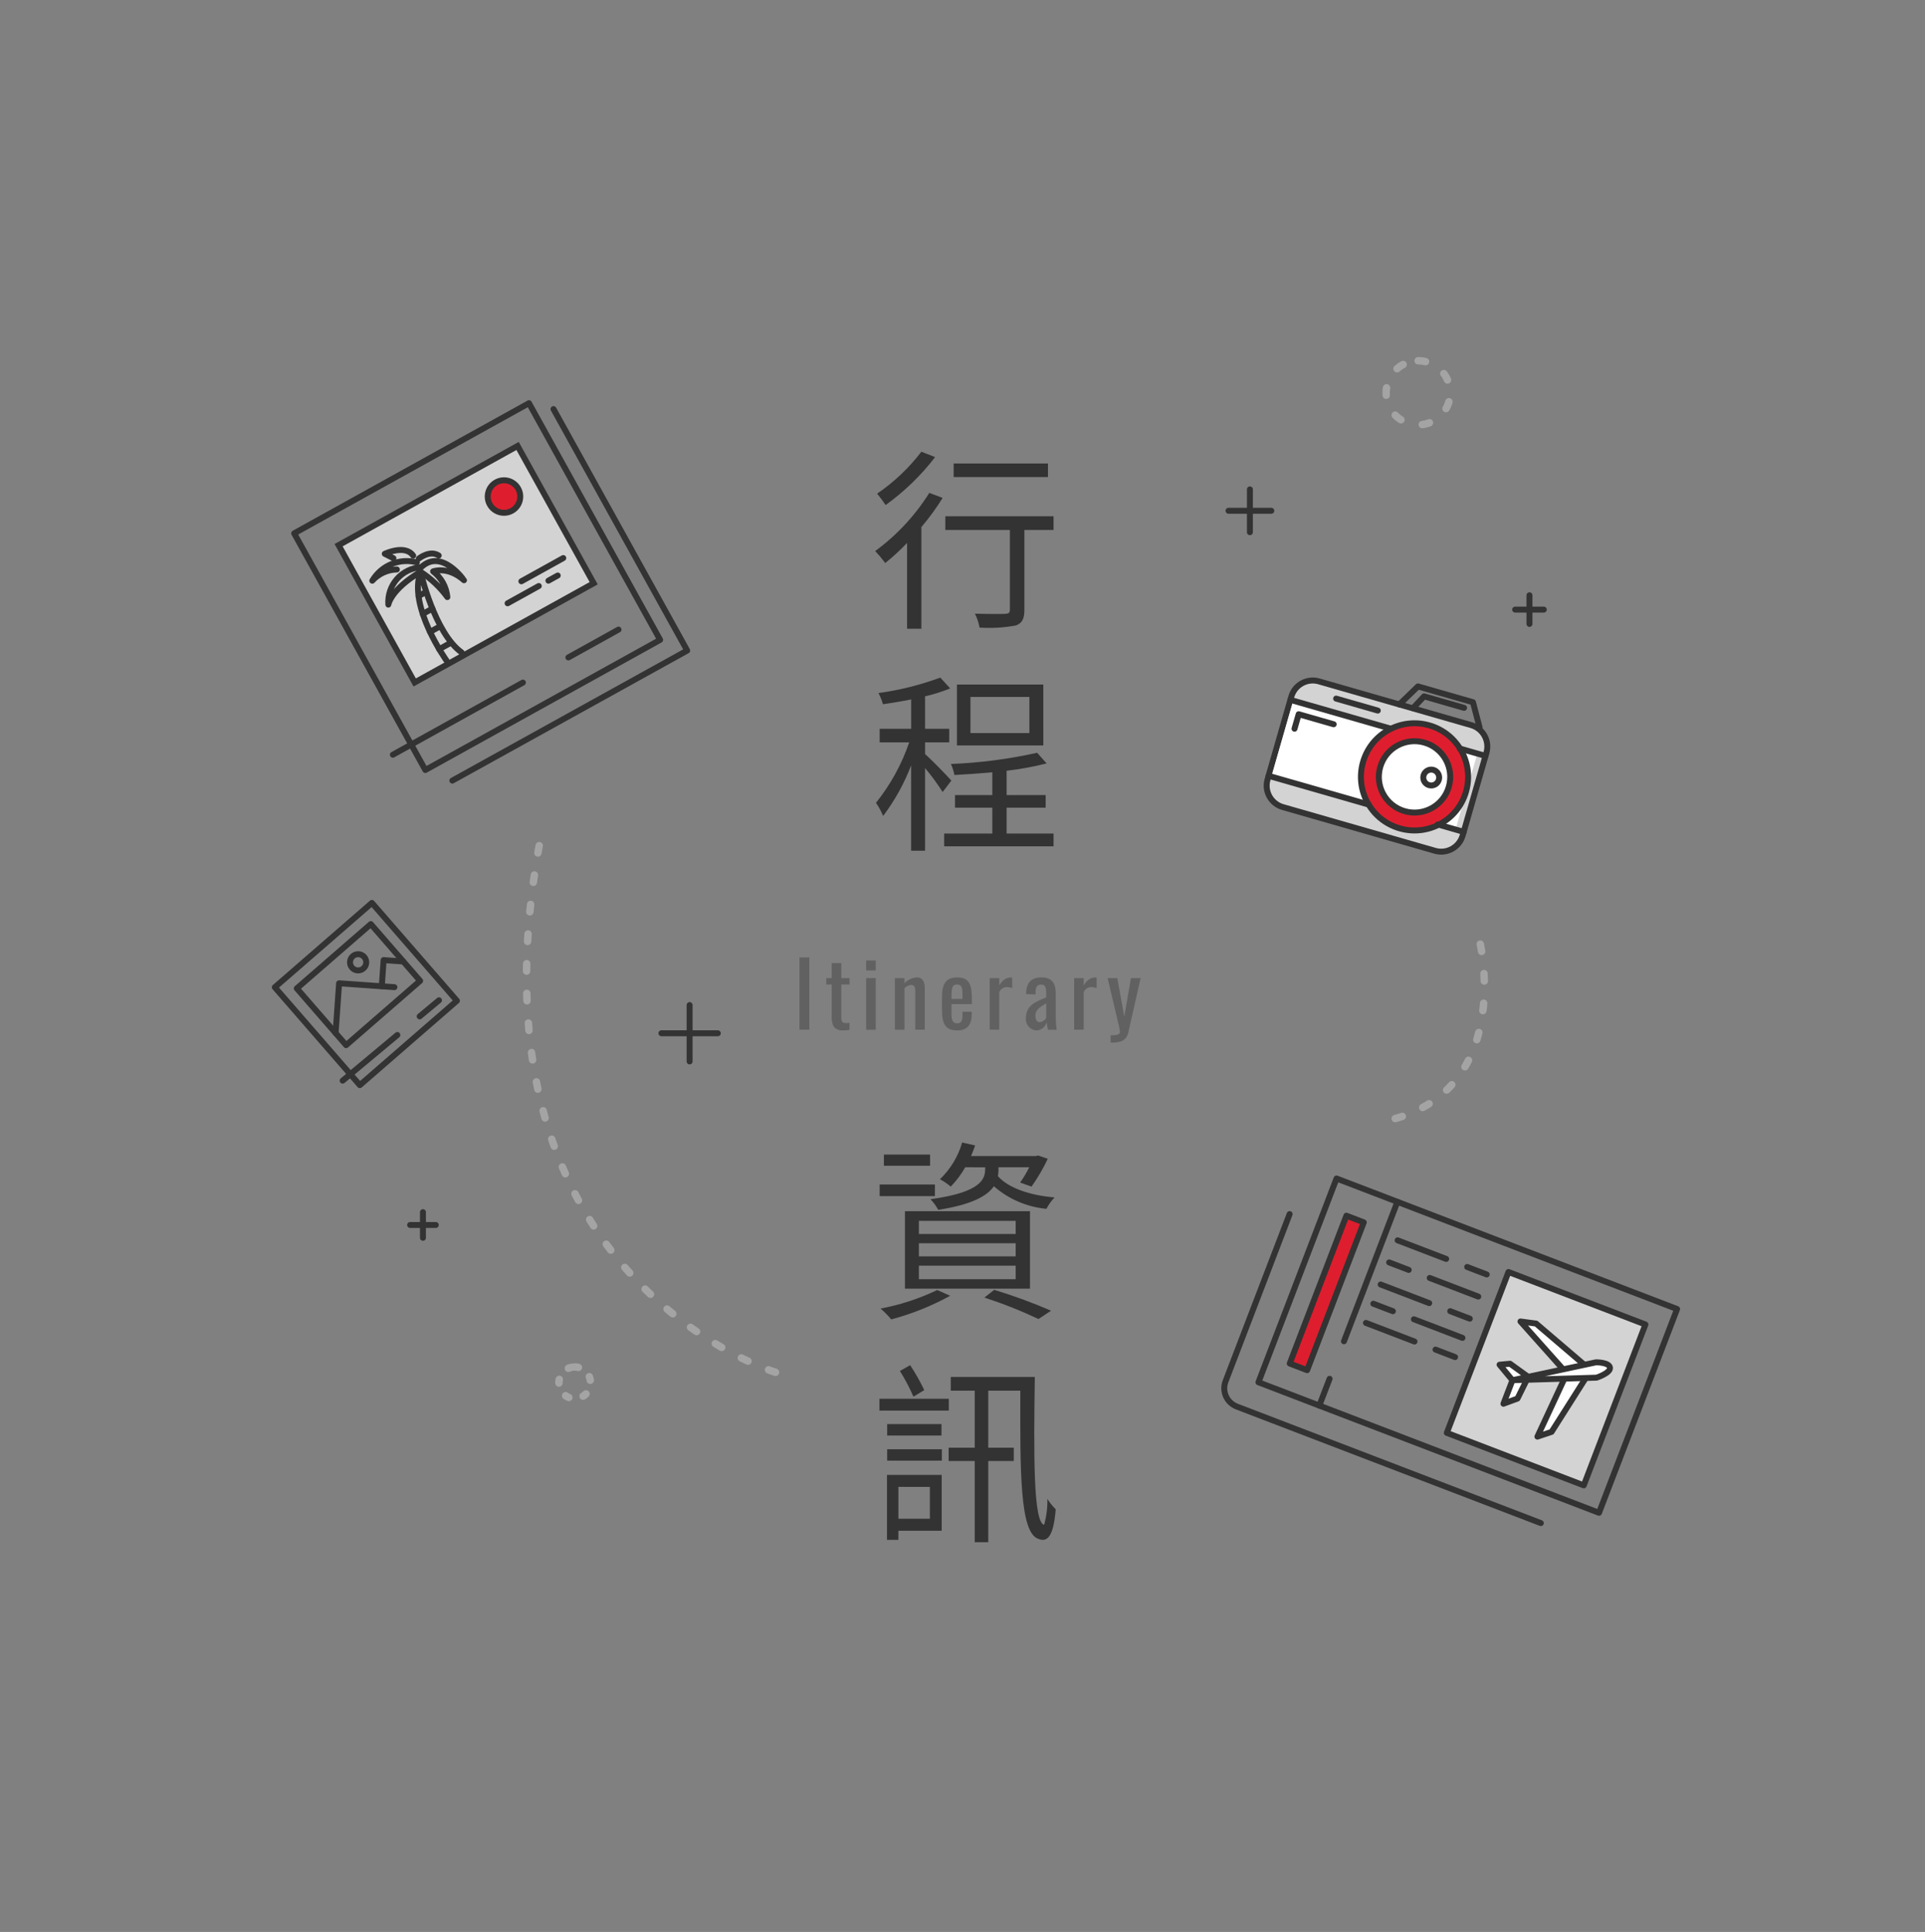 <svg width="280" height="281" viewBox="0 0 280 281" fill="none" xmlns="http://www.w3.org/2000/svg">
<rect x="0" y="0" width="280" height="281" fill="#808080" stroke="none"/>
<g clip-path="url(#clip0_134_199)">
<g clip-path="url(#clip1_134_199)">
<g clip-path="url(#clip2_134_199)">
<path d="M112.804 199.599C112.804 199.599 66.054 185.517 78.79 121.113" stroke="#A4A4A4" stroke-width="1.081" stroke-miterlimit="10" stroke-linecap="round" stroke-dasharray="1.08 3.24"/>
<path d="M96.207 150.287H104.408" stroke="#333333" stroke-width="0.865" stroke-linecap="round" stroke-linejoin="round"/>
<path d="M100.307 146.186V154.386" stroke="#333333" stroke-width="0.865" stroke-linecap="round" stroke-linejoin="round"/>
<path d="M220.386 88.665H224.553" stroke="#333333" stroke-width="0.865" stroke-linecap="round" stroke-linejoin="round"/>
<path d="M222.469 86.581V90.748" stroke="#333333" stroke-width="0.865" stroke-linecap="round" stroke-linejoin="round"/>
<path d="M178.693 74.293H184.918" stroke="#333333" stroke-width="0.865" stroke-linecap="round" stroke-linejoin="round"/>
<path d="M181.804 71.18V77.405" stroke="#333333" stroke-width="0.865" stroke-linecap="round" stroke-linejoin="round"/>
<path d="M59.654 178.173H63.386" stroke="#333333" stroke-width="0.865" stroke-linecap="round" stroke-linejoin="round"/>
<path d="M61.52 176.307V180.039" stroke="#333333" stroke-width="0.865" stroke-linecap="round" stroke-linejoin="round"/>
<path d="M83.598 198.825C84.053 198.825 84.498 198.96 84.876 199.213C85.255 199.466 85.55 199.826 85.724 200.246C85.898 200.667 85.944 201.129 85.855 201.576C85.766 202.022 85.547 202.433 85.225 202.754C84.903 203.076 84.493 203.296 84.047 203.384C83.6 203.473 83.138 203.428 82.717 203.253C82.296 203.079 81.937 202.784 81.684 202.406C81.431 202.027 81.296 201.582 81.296 201.127C81.296 200.517 81.539 199.931 81.97 199.499C82.402 199.068 82.987 198.825 83.598 198.825Z" stroke="#A4A4A4" stroke-width="1.081" stroke-linecap="round" stroke-dasharray="0.54 2.16"/>
<path d="M206.279 52.472C207.201 52.472 208.102 52.745 208.868 53.257C209.635 53.769 210.232 54.497 210.585 55.349C210.937 56.2 211.03 57.138 210.85 58.042C210.67 58.946 210.226 59.776 209.574 60.428C208.923 61.08 208.092 61.524 207.188 61.703C206.284 61.883 205.347 61.791 204.495 61.438C203.644 61.085 202.916 60.488 202.404 59.722C201.892 58.955 201.618 58.054 201.618 57.132C201.618 55.896 202.109 54.711 202.983 53.837C203.857 52.963 205.043 52.472 206.279 52.472Z" stroke="#A4A4A4" stroke-width="1.081" stroke-linecap="round" stroke-dasharray="1.08 3.24"/>
<path d="M54.095 131.328L39.972 143.599L52.34 157.832L66.463 145.561L54.095 131.328Z" stroke="#333333" stroke-width="0.865" stroke-linecap="round" stroke-linejoin="round"/>
<path d="M53.936 134.408L43.171 143.763L50.345 152.019L61.111 142.665L53.936 134.408Z" stroke="#333333" stroke-width="0.865" stroke-linecap="round" stroke-linejoin="round"/>
<path d="M48.814 150.26L49.322 143.017L57.369 143.582" stroke="#333333" stroke-width="0.865" stroke-linecap="round" stroke-linejoin="round"/>
<path d="M58.662 139.847L55.801 139.646L55.535 143.448" stroke="#333333" stroke-width="0.865" stroke-linecap="round" stroke-linejoin="round"/>
<path d="M53.269 140.049C53.315 139.399 52.825 138.835 52.174 138.789C51.524 138.743 50.96 139.234 50.914 139.884C50.868 140.534 51.359 141.099 52.009 141.144C52.66 141.19 53.224 140.7 53.269 140.049Z" stroke="#333333" stroke-width="0.865" stroke-linecap="round" stroke-linejoin="round"/>
<path d="M61.044 147.834L63.854 145.491" stroke="#333333" stroke-width="0.865" stroke-linecap="round" stroke-linejoin="round"/>
<path d="M49.841 157.179L57.798 150.541" stroke="#333333" stroke-width="0.865" stroke-linecap="round" stroke-linejoin="round"/>
<path d="M76.94 58.645L42.788 77.575L61.868 111.997L96.02 93.067L76.94 58.645Z" stroke="#333333" stroke-width="0.865" stroke-linecap="round" stroke-linejoin="round"/>
<path d="M80.51 59.504L99.956 94.622L65.796 113.538" stroke="#333333" stroke-width="0.865" stroke-linecap="round" stroke-linejoin="round"/>
<path d="M75.285 64.865L49.251 79.295L60.318 99.262L86.353 84.832L75.285 64.865Z" fill="#D3D3D3" stroke="#333333" stroke-width="0.865" stroke-linecap="round"/>
<path d="M57.146 109.773L76.058 99.281" stroke="#333333" stroke-width="0.865" stroke-linecap="round" stroke-linejoin="round"/>
<path d="M82.672 95.624L89.966 91.573" stroke="#333333" stroke-width="0.865" stroke-linecap="round" stroke-linejoin="round"/>
<path d="M61.265 82.5C60.592 82.538 59.934 82.71 59.328 83.005C58.722 83.3 58.181 83.713 57.736 84.219C57.292 84.725 56.952 85.315 56.737 85.954C56.523 86.593 56.437 87.268 56.486 87.94C56.486 87.94 56.832 85.733 61.172 83.172C62.686 84.147 64.007 85.393 65.07 86.847C65.002 86.114 64.782 85.404 64.426 84.76C64.069 84.117 63.583 83.555 62.998 83.109C62.998 83.109 65.1 82.286 67.492 84.395C67.494 84.399 64.246 79.698 61.265 82.5Z" stroke="#333333" stroke-width="0.865" stroke-linecap="round" stroke-linejoin="round"/>
<path d="M60.642 81.797C59.417 81.474 58.12 81.56 56.949 82.041C55.777 82.522 54.795 83.373 54.151 84.464C54.605 83.963 55.156 83.561 55.77 83.28C56.384 82.999 57.049 82.847 57.725 82.832" stroke="#333333" stroke-width="0.865" stroke-linecap="round" stroke-linejoin="round"/>
<path d="M60.917 81.245C60.917 81.245 62.525 79.947 63.813 80.802" stroke="#333333" stroke-width="0.865" stroke-linecap="round" stroke-linejoin="round"/>
<path d="M57.223 81.19L55.965 80.55C55.965 80.55 58.935 79.136 60.099 80.818" stroke="#333333" stroke-width="0.865" stroke-linecap="round" stroke-linejoin="round"/>
<path d="M64.969 96.109C64.969 96.109 59.308 88.203 61.173 83.175C61.173 83.175 63.185 92.052 67.149 94.901" stroke="#333333" stroke-width="0.865" stroke-linecap="round" stroke-linejoin="round"/>
<path d="M60.882 86.702L61.955 86.107" stroke="#333333" stroke-width="0.865" stroke-linecap="round" stroke-linejoin="round"/>
<path d="M61.496 89.299L62.889 88.526" stroke="#333333" stroke-width="0.865" stroke-linecap="round" stroke-linejoin="round"/>
<path d="M62.55 91.912L64.019 91.097" stroke="#333333" stroke-width="0.865" stroke-linecap="round" stroke-linejoin="round"/>
<path d="M63.878 94.432L65.4 93.588" stroke="#333333" stroke-width="0.865" stroke-linecap="round" stroke-linejoin="round"/>
<path d="M75.835 84.548L81.931 81.169" stroke="#333333" stroke-width="0.865" stroke-linecap="round" stroke-linejoin="round"/>
<path d="M79.77 84.459L81.127 83.707" stroke="#333333" stroke-width="0.865" stroke-linecap="round" stroke-linejoin="round"/>
<path d="M73.832 87.75L78.368 85.236" stroke="#333333" stroke-width="0.865" stroke-linecap="round" stroke-linejoin="round"/>
<path d="M74.454 74.29C75.597 73.657 76.01 72.217 75.376 71.075C74.743 69.932 73.303 69.519 72.161 70.153C71.018 70.786 70.605 72.226 71.239 73.368C71.872 74.511 73.312 74.924 74.454 74.29Z" fill="#DE1E2E" stroke="#333333" stroke-width="0.865" stroke-linecap="round" stroke-linejoin="round"/>
<path d="M213.988 105.464L191.842 99.104C190.12 98.61 188.324 99.605 187.829 101.326L184.369 113.376C183.874 115.098 184.869 116.894 186.591 117.389L208.736 123.749C210.458 124.243 212.254 123.249 212.749 121.527L216.21 109.477C216.704 107.755 215.709 105.959 213.988 105.464Z" fill="#D3D3D3" stroke="#333333" stroke-width="0.865" stroke-linecap="round" stroke-linejoin="round"/>
<path d="M203.537 102.463L206.248 99.839L214.249 102.137L215.217 105.818" stroke="#333333" stroke-width="0.865" stroke-linecap="round" stroke-linejoin="round"/>
<path d="M205.528 103.001L207.136 101.284L212.955 102.956" stroke="#333333" stroke-width="0.865" stroke-linecap="round" stroke-linejoin="round"/>
<path d="M194.344 101.611L200.407 103.352" stroke="#333333" stroke-width="0.865" stroke-linecap="round" stroke-linejoin="round"/>
<path d="M214.897 109.579L188.108 101.886L184.912 113.016L211.7 120.71L214.897 109.579Z" fill="white"/>
<path d="M203.597 120.487C207.735 121.676 212.052 119.285 213.24 115.147C214.429 111.01 212.038 106.692 207.9 105.504C203.763 104.316 199.445 106.706 198.257 110.844C197.069 114.982 199.459 119.299 203.597 120.487Z" fill="#DE1E2E" stroke="#333333" stroke-width="0.865" stroke-linecap="round"/>
<path d="M204.316 117.987C207.072 118.778 209.948 117.186 210.739 114.43C211.531 111.674 209.938 108.799 207.183 108.007C204.427 107.216 201.551 108.808 200.76 111.564C199.968 114.32 201.561 117.195 204.316 117.987Z" fill="white" stroke="#333333" stroke-width="0.865" stroke-linecap="round"/>
<path d="M207.86 114.204C208.474 114.38 209.114 114.026 209.29 113.412C209.466 112.799 209.112 112.158 208.498 111.982C207.885 111.806 207.245 112.161 207.069 112.774C206.892 113.388 207.247 114.028 207.86 114.204Z" fill="white" stroke="#333333" stroke-width="0.865" stroke-linecap="round"/>
<path d="M187.694 101.796L202.264 105.98" stroke="#333333" stroke-width="0.865" stroke-linecap="round" stroke-linejoin="round"/>
<path d="M184.521 112.844L199.089 117.028" stroke="#333333" stroke-width="0.865" stroke-linecap="round" stroke-linejoin="round"/>
<path d="M188.292 105.994L188.898 103.882L193.99 105.344" stroke="#333333" stroke-width="0.865" stroke-linecap="round" stroke-linejoin="round"/>
<path d="M212.315 108.867L216.075 109.947" stroke="#333333" stroke-width="0.865" stroke-linecap="round" stroke-linejoin="round"/>
<path d="M209.124 119.91L212.901 120.995" stroke="#333333" stroke-width="0.865" stroke-linecap="round" stroke-linejoin="round"/>
<path d="M152.432 67.416H138.714V69.384H152.432V67.416ZM134.019 65.702C132.213 68.065 130.04 70.124 127.583 71.801C128.026 72.33 128.439 72.884 128.819 73.46C131.544 71.498 133.968 69.15 136.015 66.489L134.019 65.702ZM135.172 71.689C133.109 74.982 130.438 77.852 127.302 80.147C127.822 80.701 128.31 81.283 128.763 81.892C129.884 80.989 130.945 80.014 131.939 78.973V91.449H134.019V76.664C135.154 75.328 136.187 73.909 137.111 72.42L135.172 71.689ZM153.245 75.09H137.505V77.086H146.893V88.666C146.893 89.144 146.724 89.257 146.19 89.285C145.656 89.313 143.801 89.313 141.805 89.257C142.126 89.896 142.354 90.578 142.48 91.282C144.247 91.4 146.023 91.296 147.764 90.973C148.692 90.634 149.001 89.985 149.001 88.694V77.086H153.245V75.09ZM149.73 106.623H141.157V101.367H149.73V106.623ZM151.754 99.568H139.191V108.422H151.756L151.754 99.568ZM138.378 113.538C137.816 112.889 135.427 110.418 134.556 109.687V107.972H138.069V106.005H134.554V101.282C135.8 100.995 137.022 100.609 138.208 100.13L136.774 98.556C133.866 99.629 130.85 100.383 127.779 100.805C128.056 101.322 128.273 101.869 128.428 102.435C129.725 102.238 131.155 102.013 132.536 101.732V106.005H127.948V107.972H132.249C131.16 111.163 129.524 114.14 127.414 116.77C127.832 117.366 128.18 118.007 128.454 118.681C130.154 116.431 131.526 113.952 132.53 111.317V123.741H134.554V111.715C135.483 112.817 136.338 113.98 137.111 115.196L138.378 113.538ZM146.417 121.239V117.473H152.095V115.646H146.415V112.104C148.377 111.883 150.321 111.526 152.234 111.036L150.856 109.49C146.733 110.409 142.536 110.954 138.316 111.12C138.548 111.632 138.718 112.17 138.822 112.722C140.564 112.638 142.448 112.498 144.335 112.329V115.646H138.91V117.473H144.335V121.239H137.336V123.094H153.245V121.239H146.417Z" fill="#333333"/>
<path d="M143.295 169.784V170.066C143.295 171.527 142.621 173.439 135.341 174.422C135.786 174.882 136.165 175.403 136.465 175.968C141.412 175.211 143.632 173.914 144.56 172.539C146.7 174.41 149.375 175.559 152.205 175.823C152.524 175.221 152.921 174.663 153.386 174.165C149.704 173.856 146.64 172.76 145.15 171.073C145.204 170.767 145.232 170.457 145.235 170.146V169.78H149.704C149.324 170.555 148.882 171.297 148.383 172.001L150.041 172.591C150.946 171.314 151.736 169.959 152.402 168.543L150.997 168.066L150.66 168.148H141.243C141.44 167.642 141.665 167.136 141.834 166.602L139.95 166.18C139.362 168.214 138.247 170.056 136.718 171.521C137.278 171.821 137.806 172.179 138.292 172.589C139.111 171.745 139.82 170.801 140.4 169.778L143.295 169.784ZM133.654 184.091H147.736V186.059H133.654V184.091ZM133.654 180.831H147.736V182.742H133.654V180.831ZM133.654 177.57H147.736V179.482H133.654V177.57ZM131.63 187.436H149.816V176.165H131.63V187.436ZM135.284 167.931H128.567V169.562H135.284V167.931ZM135.987 172.288H127.948V173.975H135.987V172.288ZM136.324 187.633C133.708 188.887 130.94 189.794 128.089 190.331C128.646 190.813 129.163 191.34 129.635 191.906C132.621 191.112 135.499 189.959 138.208 188.472L136.324 187.633ZM143.183 188.729C145.869 189.603 148.498 190.645 151.053 191.849L152.88 190.641C150.185 189.473 147.426 188.461 144.616 187.607L143.183 188.729ZM134.441 202.189C133.838 200.936 133.152 199.724 132.387 198.563L130.897 199.406C131.645 200.602 132.302 201.851 132.865 203.144L134.441 202.189ZM138.009 203.454H127.92V205.168H138.011L138.009 203.454ZM136.943 208.796V207.136H129.044V208.796H136.943ZM135.256 216.273V220.904H130.675V216.267L135.256 216.273ZM136.973 214.526H129.016V223.97H130.675V222.651H136.973V214.526ZM129.044 212.448H136.999V210.79H129.044V212.448ZM138.292 200.277V202.273H141.777V210.565H137.983V212.504H141.777V224.31H143.745V212.504H147.46V210.565H143.745V202.273H148.411C148.383 213.797 148.303 222.989 151.053 223.832C152.35 224.366 153.245 223.467 153.555 219.531C153.1 219.071 152.695 218.564 152.346 218.018C152.376 219.29 152.215 220.56 151.868 221.784C150.294 221.391 150.355 211.637 150.519 200.282L138.292 200.277Z" fill="#333333"/>
<path d="M215.312 137.322C215.312 137.322 220.259 158.897 201.582 163.044" stroke="#A4A4A4" stroke-width="1.081" stroke-miterlimit="10" stroke-linecap="round" stroke-dasharray="1.08 3.24"/>
<path d="M243.941 190.399L194.406 171.412L183.046 201.049L232.581 220.036L243.941 190.399Z" stroke="#333333" stroke-width="0.865" stroke-linecap="round" stroke-linejoin="round"/>
<path d="M224.12 221.533L179.906 204.585C179.2 204.314 178.63 203.774 178.322 203.084C178.014 202.393 177.993 201.609 178.264 200.903L187.584 176.589" stroke="#333333" stroke-width="0.865" stroke-linecap="round" stroke-linejoin="round"/>
<path d="M191.899 204.443L193.394 200.544" stroke="#333333" stroke-width="0.865" stroke-linecap="round" stroke-linejoin="round"/>
<path d="M195.485 195.087L203.259 174.805" stroke="#333333" stroke-width="0.865" stroke-linecap="round" stroke-linejoin="round"/>
<path d="M203.29 180.403L210.352 183.109" stroke="#333333" stroke-width="0.865" stroke-linecap="round" stroke-linejoin="round"/>
<path d="M213.407 184.281L216.253 185.371" stroke="#333333" stroke-width="0.865" stroke-linecap="round" stroke-linejoin="round"/>
<path d="M200.826 186.832L207.887 189.538" stroke="#333333" stroke-width="0.865" stroke-linecap="round" stroke-linejoin="round"/>
<path d="M210.943 190.709L213.789 191.8" stroke="#333333" stroke-width="0.865" stroke-linecap="round" stroke-linejoin="round"/>
<path d="M198.685 192.418L205.746 195.125" stroke="#333333" stroke-width="0.865" stroke-linecap="round" stroke-linejoin="round"/>
<path d="M208.802 196.296L211.647 197.387" stroke="#333333" stroke-width="0.865" stroke-linecap="round" stroke-linejoin="round"/>
<path d="M212.718 194.593L205.657 191.886" stroke="#333333" stroke-width="0.865" stroke-linecap="round" stroke-linejoin="round"/>
<path d="M202.602 190.715L199.756 189.624" stroke="#333333" stroke-width="0.865" stroke-linecap="round" stroke-linejoin="round"/>
<path d="M215.021 188.586L207.96 185.879" stroke="#333333" stroke-width="0.865" stroke-linecap="round" stroke-linejoin="round"/>
<path d="M204.904 184.708L202.058 183.617" stroke="#333333" stroke-width="0.865" stroke-linecap="round" stroke-linejoin="round"/>
<path d="M198.368 177.791L195.839 176.822L187.597 198.322L190.127 199.292L198.368 177.791Z" fill="#DE1E2E" stroke="#333333" stroke-width="0.865" stroke-linecap="round" stroke-linejoin="round"/>
<path d="M239.334 192.647L219.414 185.011L210.446 208.409L230.365 216.044L239.334 192.647Z" fill="#D3D3D3" stroke="#333333" stroke-width="0.865" stroke-linecap="round" stroke-linejoin="round"/>
<path d="M222.284 200.261L219.647 198.355L218.118 198.496L219.992 200.753L218.682 204.172L220.725 203.421L222.284 200.261Z" fill="white" stroke="#333333" stroke-width="0.865" stroke-linecap="round" stroke-linejoin="round"/>
<path d="M230.453 198.511L223.432 192.511L221.16 192.21L227.372 199.171" fill="white"/>
<path d="M230.453 198.511L223.432 192.511L221.16 192.21L227.372 199.171" stroke="#333333" stroke-width="0.865" stroke-linecap="round" stroke-linejoin="round"/>
<path d="M227.55 200.523L223.624 208.955L225.681 208.269L230.654 200.429" fill="white"/>
<path d="M227.55 200.523L223.624 208.955L225.681 208.269L230.654 200.429" stroke="#333333" stroke-width="0.865" stroke-linecap="round" stroke-linejoin="round"/>
<path d="M219.992 200.751L232.157 198.145C232.157 198.145 234.057 198.136 234.176 198.919C234.295 199.702 232.22 200.381 232.22 200.381L219.992 200.751Z" fill="white" stroke="#333333" stroke-width="0.865" stroke-linecap="round" stroke-linejoin="round"/>
<path opacity="0.4" d="M116.285 149.769H117.725V139.261H116.285V149.769ZM122.603 149.877C122.924 149.875 123.245 149.848 123.561 149.795V148.77C123.394 148.794 123.224 148.807 123.055 148.809C122.515 148.809 122.368 148.575 122.368 147.992V143.192H123.574V142.271H122.368V140.078H120.979V142.271H120.188V143.192H120.979V148.082C120.979 149.172 121.421 149.877 122.601 149.877H122.603ZM125.989 141.159H127.377V139.702H125.989V141.159ZM125.989 149.773H127.377V142.271H125.989V149.773ZM130.166 149.773H131.555V143.724C131.819 143.466 132.161 143.302 132.528 143.256C133.008 143.256 133.124 143.568 133.124 144.1V149.769H134.512V143.698C134.512 142.971 134.279 142.167 133.384 142.167C132.688 142.2 132.032 142.503 131.555 143.01V142.271H130.164L130.166 149.773ZM139.235 149.881C140.763 149.877 141.347 148.952 141.347 147.447V147.161H139.998V147.615C139.998 148.372 139.868 148.848 139.241 148.848C138.644 148.848 138.398 148.459 138.398 147.551V146.046H141.36V145.436C141.36 143.382 141.114 142.167 139.232 142.167C137.503 142.167 137.014 143.179 137.014 145.164V146.876C137.014 148.835 137.468 149.877 139.232 149.877L139.235 149.881ZM138.402 145.293V144.891C138.402 143.594 138.545 143.192 139.219 143.192C139.894 143.192 139.998 143.698 139.998 144.619V145.293H138.402ZM143.955 149.769H145.343V144.294C145.438 144.078 145.594 143.894 145.792 143.765C145.99 143.635 146.222 143.567 146.458 143.568C146.721 143.576 146.979 143.628 147.224 143.724V142.193C147.152 142.183 147.08 142.179 147.008 142.18C146.45 142.18 145.892 142.426 145.347 143.334V142.271H143.955V149.769ZM150.726 149.877C151.076 149.871 151.414 149.749 151.688 149.531C151.962 149.313 152.156 149.01 152.24 148.671C152.279 149.021 152.37 149.501 152.422 149.773H153.693C153.609 149.176 153.566 148.573 153.563 147.97V144.541C153.563 142.997 152.992 142.162 151.509 142.162C149.978 142.162 149.278 142.928 149.252 144.588L150.627 144.64V144.264C150.627 143.615 150.843 143.2 151.418 143.2C152.067 143.2 152.175 143.641 152.175 144.549V145.081C150.566 145.717 149.217 146.262 149.217 148.13C149.19 148.561 149.333 148.985 149.615 149.312C149.897 149.638 150.296 149.841 150.726 149.877ZM151.267 148.688C150.835 148.688 150.605 148.325 150.605 147.715C150.605 146.85 151.319 146.431 152.175 145.938V148.065C152.078 148.227 151.946 148.365 151.79 148.471C151.634 148.577 151.457 148.648 151.271 148.679L151.267 148.688ZM156.24 149.769H157.628V144.294C157.723 144.078 157.879 143.894 158.077 143.765C158.276 143.635 158.507 143.567 158.744 143.568C159.006 143.576 159.265 143.628 159.509 143.724V142.193C159.438 142.183 159.365 142.179 159.293 142.18C158.735 142.18 158.177 142.426 157.632 143.334V142.271H156.24V149.769ZM161.546 151.65H161.715C163.077 151.65 163.868 151.274 164.115 150.184L165.907 142.271H164.502L163.529 147.875L162.517 142.271H161.111L162.616 148.649C162.738 149.103 162.836 149.564 162.908 150.028C162.908 150.469 162.558 150.586 161.546 150.586V151.65Z" fill="#333333"/>
</g>
</g>
</g>
<defs>
<clipPath id="clip0_134_199">
<rect width="280" height="280" fill="white" transform="translate(0 0.58)"/>
</clipPath>
<clipPath id="clip1_134_199">
<rect width="280" height="280" fill="white" transform="translate(0 0.58)"/>
</clipPath>
<clipPath id="clip2_134_199">
<rect width="280" height="280" fill="white" transform="translate(0 0.58)"/>
</clipPath>
</defs>
</svg>
